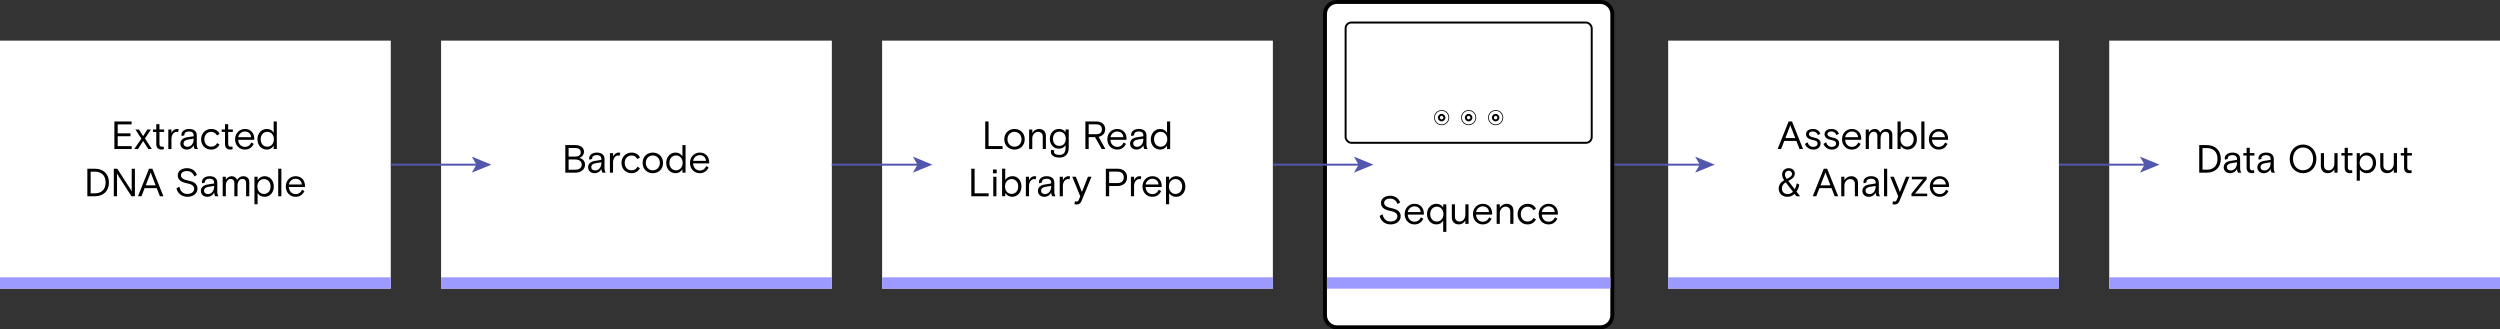 <?xml version="1.0" encoding="UTF-8"?>
<svg xmlns="http://www.w3.org/2000/svg" id="Layer_1" viewBox="0 0 635.1 83.65">
  <rect x="0" y="0" width="635.1" height="83.65" fill="#333333" stroke="none"/>
  <defs>
    <style>.cls-1,.cls-2{fill:#fff;}.cls-3{fill:#9c9aff;}.cls-4{fill:#5256ad;}.cls-2{stroke:#000;}.cls-2,.cls-5{stroke-linejoin:round;stroke-width:.5px;}.cls-5{fill:none;stroke:#5256ad;}</style>
  </defs>
  <rect class="cls-1" x="423.78" y="10.32" width="99.27" height="63"></rect>
  <rect class="cls-3" x="423.78" y="70.45" width="99.27" height="2.88"></rect>
  <g>
    <line class="cls-5" x1="410.05" y1="41.83" x2="432.08" y2="41.83"></line>
    <polygon class="cls-4" points="435.61 41.83 430.63 43.86 431.81 41.83 430.63 39.79 435.61 41.83"></polygon>
  </g>
  <g>
    <path class="cls-1" d="M339.65,.5h66.89c1.69,0,3.05,1.37,3.05,3.05V80.1c0,1.69-1.37,3.05-3.05,3.05h-66.89c-1.69,0-3.05-1.37-3.05-3.05V3.55c0-1.69,1.37-3.05,3.05-3.05Z"></path>
    <path d="M406.54,1c1.4,0,2.55,1.15,2.55,2.55V80.1c0,1.4-1.15,2.55-2.55,2.55h-66.89c-1.4,0-2.55-1.15-2.55-2.55V3.55c0-1.4,1.15-2.55,2.55-2.55h66.89m0-1h-66.89c-1.96,0-3.55,1.59-3.55,3.55V80.1c0,1.96,1.59,3.55,3.55,3.55h66.89c1.96,0,3.55-1.59,3.55-3.55V3.55c0-1.96-1.59-3.55-3.55-3.55h0Z"></path>
  </g>
  <rect class="cls-2" x="341.84" y="5.72" width="62.52" height="30.56" rx="1.46" ry="1.46"></rect>
  <rect class="cls-3" x="337.09" y="70.45" width="72" height="2.88"></rect>
  <rect class="cls-1" x="112.05" y="10.32" width="99.27" height="63"></rect>
  <rect class="cls-3" x="112.05" y="70.45" width="99.27" height="2.88"></rect>
  <rect class="cls-1" y="10.32" width="99.27" height="63"></rect>
  <rect class="cls-3" y="70.45" width="99.27" height="2.88"></rect>
  <g>
    <line class="cls-5" x1="99.27" y1="41.83" x2="121.3" y2="41.83"></line>
    <polygon class="cls-4" points="124.83 41.83 119.85 43.86 121.03 41.83 119.85 39.79 124.83 41.83"></polygon>
  </g>
  <rect class="cls-1" x="535.83" y="10.32" width="99.27" height="63"></rect>
  <rect class="cls-3" x="535.83" y="70.45" width="99.27" height="2.88"></rect>
  <g>
    <line class="cls-5" x1="523.05" y1="41.83" x2="545.08" y2="41.83"></line>
    <polygon class="cls-4" points="548.61 41.83 543.63 43.86 544.81 41.83 543.63 39.79 548.61 41.83"></polygon>
  </g>
  <rect class="cls-1" x="224.09" y="10.32" width="99.27" height="63"></rect>
  <rect class="cls-3" x="224.09" y="70.45" width="99.27" height="2.88"></rect>
  <g>
    <line class="cls-5" x1="211.31" y1="41.83" x2="233.34" y2="41.83"></line>
    <polygon class="cls-4" points="236.87 41.83 231.9 43.86 233.08 41.83 231.9 39.79 236.87 41.83"></polygon>
  </g>
  <g>
    <line class="cls-5" x1="323.36" y1="41.83" x2="345.39" y2="41.83"></line>
    <polygon class="cls-4" points="348.92 41.83 343.95 43.86 345.13 41.83 343.95 39.79 348.92 41.83"></polygon>
  </g>
  <g>
    <g>
      <path d="M378.04,29.88c0,1.06,.86,1.92,1.92,1.92s1.92-.86,1.92-1.92-.86-1.92-1.92-1.92-1.92,.86-1.92,1.92Zm3.65,0c0,.95-.78,1.73-1.73,1.73s-1.73-.78-1.73-1.73,.78-1.73,1.73-1.73,1.73,.78,1.73,1.73Z"></path>
      <path d="M379,29.88c0,.53,.43,.95,.95,.95s.95-.43,.95-.95-.43-.95-.95-.95-.95,.43-.95,.95Zm1.4,0c0,.25-.2,.45-.45,.45s-.45-.2-.45-.45,.2-.45,.45-.45,.45,.2,.45,.45Z"></path>
    </g>
    <g>
      <path d="M371.18,29.88c0,1.06,.86,1.92,1.92,1.92s1.92-.86,1.92-1.92-.86-1.92-1.92-1.92-1.92,.86-1.92,1.92Zm3.65,0c0,.95-.78,1.73-1.73,1.73s-1.73-.78-1.73-1.73,.78-1.73,1.73-1.73,1.73,.78,1.73,1.73Z"></path>
      <path d="M372.14,29.88c0,.53,.43,.95,.95,.95s.95-.43,.95-.95-.43-.95-.95-.95-.95,.43-.95,.95Zm1.4,0c0,.25-.2,.45-.45,.45s-.45-.2-.45-.45,.2-.45,.45-.45,.45,.2,.45,.45Z"></path>
    </g>
    <g>
      <path d="M364.32,29.88c0,1.06,.86,1.92,1.92,1.92s1.92-.86,1.92-1.92-.86-1.92-1.92-1.92-1.92,.86-1.92,1.92Zm3.65,0c0,.95-.78,1.73-1.73,1.73s-1.73-.78-1.73-1.73,.78-1.73,1.73-1.73,1.73,.78,1.73,1.73Z"></path>
      <path d="M365.28,29.88c0,.53,.43,.95,.95,.95s.95-.43,.95-.95-.43-.95-.95-.95-.95,.43-.95,.95Zm1.4,0c0,.25-.2,.45-.45,.45s-.45-.2-.45-.45,.2-.45,.45-.45,.45,.2,.45,.45Z"></path>
    </g>
  </g>
  <g>
    <path d="M454.38,30.86h.86l2.8,7h-.89l-.8-2.06h-3.08l-.8,2.06h-.89l2.8-7Zm1.69,4.22l-1.07-2.76c-.07-.16-.15-.39-.19-.53-.04,.14-.12,.37-.19,.53l-1.07,2.76h2.52Z"></path>
    <path d="M458.52,36.56l.67-.42c.23,.71,.72,1.17,1.46,1.17,.65,0,1.08-.34,1.08-.85s-.39-.74-1.24-.9c-.95-.17-1.69-.61-1.69-1.47s.79-1.33,1.72-1.33c1.02,0,1.6,.45,1.94,1.21l-.62,.36c-.24-.63-.73-.93-1.31-.93-.54,0-.99,.23-.99,.67,0,.47,.49,.72,1.32,.88,1.03,.2,1.65,.62,1.65,1.47s-.65,1.58-1.86,1.58c-1.12,0-1.82-.67-2.13-1.44Z"></path>
    <path d="M463.23,36.56l.67-.42c.23,.71,.72,1.17,1.46,1.17,.65,0,1.08-.34,1.08-.85s-.39-.74-1.24-.9c-.95-.17-1.69-.61-1.69-1.47s.79-1.33,1.72-1.33c1.02,0,1.6,.45,1.94,1.21l-.62,.36c-.24-.63-.73-.93-1.31-.93-.54,0-.99,.23-.99,.67,0,.47,.49,.72,1.32,.88,1.03,.2,1.65,.62,1.65,1.47s-.65,1.58-1.86,1.58c-1.12,0-1.82-.67-2.13-1.44Z"></path>
    <path d="M467.95,35.38c0-1.54,1.11-2.62,2.5-2.62,1.46,0,2.38,1.03,2.38,2.48v.27h-4.09c.05,1.01,.7,1.8,1.7,1.8,.85,0,1.34-.46,1.65-1.11l.6,.35c-.46,.93-1.17,1.45-2.28,1.45-1.36,0-2.46-1.08-2.46-2.62Zm4.07-.52c-.05-.95-.77-1.45-1.58-1.45-.86,0-1.54,.63-1.7,1.45h3.28Z"></path>
    <path d="M473.97,32.9h.8v.77c.29-.53,.85-.91,1.49-.91s1.16,.34,1.37,.95c.31-.57,.91-.95,1.57-.95,.92,0,1.53,.56,1.53,1.48v3.62h-.81v-3.39c0-.67-.34-1.01-.96-1.01s-1.22,.55-1.22,1.74v2.66h-.81v-3.36c0-.62-.31-1.04-.93-1.04-.65,0-1.23,.61-1.23,1.7v2.7h-.8v-4.96Z"></path>
    <path d="M482.85,37.01v.84h-.8v-7h.8v2.87c.37-.58,1.03-.97,1.83-.97,1.31,0,2.29,1.08,2.29,2.62s-1.02,2.62-2.38,2.62c-.81,0-1.46-.47-1.74-.98Zm3.3-1.64c0-1.11-.71-1.89-1.68-1.89s-1.68,.8-1.68,1.89,.69,1.89,1.68,1.89,1.68-.78,1.68-1.89Z"></path>
    <path d="M488.09,30.86h.8v7h-.8v-7Z"></path>
    <path d="M490.01,35.38c0-1.54,1.11-2.62,2.5-2.62,1.46,0,2.38,1.03,2.38,2.48v.27h-4.09c.05,1.01,.7,1.8,1.7,1.8,.85,0,1.34-.46,1.65-1.11l.6,.35c-.46,.93-1.17,1.45-2.28,1.45-1.36,0-2.46-1.08-2.46-2.62Zm4.07-.52c-.05-.95-.77-1.45-1.58-1.45-.86,0-1.54,.63-1.7,1.45h3.28Z"></path>
    <path d="M451.86,47.91c0-.99,.57-1.65,1.39-2.13-.31-.44-.52-.93-.52-1.44,0-.95,.72-1.62,1.64-1.62s1.58,.53,1.58,1.38c0,.77-.48,1.27-1.65,1.86l1.65,2.13c.23-.42,.4-.94,.51-1.53l.64,.36c-.14,.64-.38,1.26-.71,1.76l.91,1.18h-.94l-.47-.6c-.47,.46-1.08,.74-1.86,.74-1.27,0-2.17-.89-2.17-2.09Zm3.62,.81l-1.83-2.4c-.62,.39-.98,.84-.98,1.57,0,.88,.65,1.41,1.43,1.41,.56,0,1.01-.21,1.38-.58Zm-.24-4.57c0-.44-.36-.78-.87-.78-.44,0-.91,.33-.91,.96,0,.39,.16,.73,.45,1.11,.99-.45,1.33-.76,1.33-1.29Z"></path>
    <path d="M463.31,42.86h.86l2.8,7h-.89l-.8-2.06h-3.08l-.8,2.06h-.89l2.8-7Zm1.69,4.22l-1.07-2.76c-.07-.16-.15-.39-.19-.53-.04,.14-.12,.37-.19,.53l-1.07,2.76h2.52Z"></path>
    <path d="M467.75,44.9h.8v.88c.37-.62,1.01-1.02,1.72-1.02,.96,0,1.74,.55,1.74,1.73v3.37h-.8v-3.16c0-.78-.49-1.21-1.21-1.21-.76,0-1.45,.7-1.45,1.66v2.71h-.8v-4.96Z"></path>
    <path d="M473.12,48.48c0-.97,.79-1.46,1.69-1.6l1.68-.27v-.23c0-.65-.43-.98-1.17-.98-.78,0-1.18,.39-1.18,.81,0,.04,0,.06,.02,.14l-.69,.23c-.05-.11-.08-.26-.08-.39,0-.77,.78-1.43,1.93-1.43,1.27,0,1.97,.6,1.97,1.64v2.22c0,.57,.07,.86,.31,1.24h-.81c-.13-.15-.29-.47-.29-.98-.27,.67-.99,1.12-1.72,1.12-1.01,0-1.66-.63-1.66-1.52Zm3.37-1.05v-.2l-1.52,.25c-.67,.11-1.05,.46-1.05,.97s.39,.85,.99,.85c1,0,1.58-.91,1.58-1.87Z"></path>
    <path d="M478.62,42.86h.8v7h-.8v-7Z"></path>
    <path d="M480.75,51.86l.14-.75c.12,.06,.23,.1,.39,.1,.28,0,.47-.16,.61-.51l.33-.84-2.03-4.97h.91l1.55,3.88,1.54-3.88h.89l-2.48,6.06c-.28,.7-.67,1-1.3,1-.2,0-.39-.03-.55-.09Z"></path>
    <path d="M485.59,49.18l2.94-3.62h-2.85v-.67h3.76v.67l-2.95,3.62h3.1v.67h-4v-.67Z"></path>
    <path d="M490.25,47.38c0-1.54,1.11-2.62,2.5-2.62,1.46,0,2.38,1.03,2.38,2.48v.27h-4.09c.05,1.01,.7,1.8,1.7,1.8,.85,0,1.34-.46,1.65-1.11l.6,.35c-.46,.93-1.17,1.45-2.28,1.45-1.36,0-2.46-1.08-2.46-2.62Zm4.07-.52c-.05-.95-.77-1.45-1.58-1.45-.86,0-1.54,.63-1.7,1.45h3.28Z"></path>
  </g>
  <g>
    <path d="M143.61,36.86h2.56c1.38,0,2.19,.71,2.19,1.66,0,.85-.59,1.38-1.16,1.59,.79,.24,1.42,.74,1.42,1.73,0,1.24-1.1,2.02-2.42,2.02h-2.59v-7Zm2.51,2.92c.81,0,1.41-.31,1.41-1.09s-.6-1.1-1.41-1.1h-1.67v2.19h1.67Zm-.03,3.34c.97,0,1.69-.4,1.69-1.3s-.72-1.31-1.69-1.31h-1.64v2.61h1.64Z"></path>
    <path d="M149.4,42.48c0-.97,.79-1.46,1.69-1.6l1.68-.27v-.23c0-.65-.43-.98-1.17-.98-.78,0-1.18,.39-1.18,.81,0,.04,0,.06,.02,.14l-.69,.23c-.05-.11-.08-.26-.08-.39,0-.77,.78-1.43,1.93-1.43,1.27,0,1.97,.6,1.97,1.64v2.22c0,.57,.07,.86,.31,1.24h-.81c-.13-.15-.29-.47-.29-.98-.27,.67-.99,1.12-1.72,1.12-1.01,0-1.66-.63-1.66-1.52Zm3.37-1.05v-.2l-1.52,.25c-.67,.11-1.05,.46-1.05,.97s.39,.85,.99,.85c1,0,1.58-.91,1.58-1.87Z"></path>
    <path d="M154.94,38.9h.8v.89c.24-.58,.76-1.03,1.42-1.03,.16,0,.28,.01,.41,.05l-.13,.73c-.1-.03-.23-.05-.38-.05-.75,0-1.32,.79-1.32,1.75v2.62h-.8v-4.96Z"></path>
    <path d="M157.88,41.38c0-1.54,1.16-2.62,2.54-2.62,1.05,0,1.77,.46,2.15,1.25l-.65,.4c-.34-.63-.88-.91-1.49-.91-.96,0-1.73,.72-1.73,1.88s.74,1.88,1.73,1.88c.76,0,1.19-.34,1.53-.91l.61,.39c-.43,.76-1.14,1.26-2.15,1.26-1.46,0-2.54-1.09-2.54-2.62Z"></path>
    <path d="M163.25,41.38c0-1.69,1.24-2.62,2.59-2.62s2.6,.93,2.6,2.62-1.24,2.62-2.6,2.62-2.59-.93-2.59-2.62Zm4.38,0c0-1.12-.79-1.89-1.79-1.89s-1.78,.77-1.78,1.89,.79,1.89,1.78,1.89,1.79-.77,1.79-1.89Z"></path>
    <path d="M169.24,41.38c0-1.54,1.07-2.62,2.37-2.62,.79,0,1.42,.36,1.75,.98v-2.88h.8v7h-.8v-.88c-.28,.55-.91,1.02-1.72,1.02-1.38,0-2.4-1.08-2.4-2.62Zm4.18,0c0-1.09-.69-1.89-1.68-1.89s-1.68,.78-1.68,1.89,.7,1.89,1.68,1.89,1.68-.8,1.68-1.89Z"></path>
    <path d="M175.28,41.38c0-1.54,1.11-2.62,2.5-2.62,1.46,0,2.38,1.03,2.38,2.48v.27h-4.09c.05,1.01,.7,1.8,1.7,1.8,.85,0,1.34-.46,1.65-1.11l.6,.35c-.46,.93-1.17,1.45-2.28,1.45-1.36,0-2.46-1.08-2.46-2.62Zm4.07-.52c-.05-.95-.77-1.45-1.58-1.45-.86,0-1.54,.63-1.7,1.45h3.28Z"></path>
  </g>
  <g>
    <path d="M558.69,36.86h1.93c2.09,0,3.56,1.29,3.56,3.5s-1.47,3.5-3.56,3.5h-1.93v-7Zm1.9,6.25c1.61,0,2.74-.89,2.74-2.75s-1.13-2.75-2.74-2.75h-1.06v5.5h1.06Z"></path>
    <path d="M564.91,42.48c0-.97,.79-1.46,1.69-1.6l1.68-.27v-.23c0-.65-.43-.98-1.17-.98-.78,0-1.18,.39-1.18,.81,0,.04,0,.06,.02,.14l-.69,.23c-.05-.11-.08-.26-.08-.39,0-.77,.78-1.43,1.93-1.43,1.27,0,1.97,.6,1.97,1.64v2.22c0,.57,.07,.86,.31,1.24h-.81c-.13-.15-.29-.47-.29-.98-.27,.67-.99,1.12-1.72,1.12-1.01,0-1.66-.63-1.66-1.52Zm3.37-1.05v-.2l-1.52,.25c-.67,.11-1.05,.46-1.05,.97s.39,.85,.99,.85c1,0,1.58-.91,1.58-1.87Z"></path>
    <path d="M570.73,42.58v-3.06h-.84v-.63h.84v-1.34h.81v1.34h1.18v.63h-1.18v3c0,.52,.23,.76,.68,.76,.14,0,.29-.03,.39-.06l.07,.67c-.17,.06-.38,.1-.64,.1-.71,0-1.31-.39-1.31-1.41Z"></path>
    <path d="M573.46,42.48c0-.97,.79-1.46,1.69-1.6l1.68-.27v-.23c0-.65-.43-.98-1.17-.98-.78,0-1.18,.39-1.18,.81,0,.04,0,.06,.02,.14l-.69,.23c-.05-.11-.08-.26-.08-.39,0-.77,.78-1.43,1.93-1.43,1.27,0,1.97,.6,1.97,1.64v2.22c0,.57,.07,.86,.31,1.24h-.81c-.13-.15-.29-.47-.29-.98-.27,.67-.99,1.12-1.72,1.12-1.01,0-1.66-.63-1.66-1.52Zm3.37-1.05v-.2l-1.52,.25c-.67,.11-1.05,.46-1.05,.97s.39,.85,.99,.85c1,0,1.58-.91,1.58-1.87Z"></path>
    <path d="M581.68,40.36c0-2.18,1.48-3.64,3.39-3.64s3.39,1.46,3.39,3.64-1.48,3.64-3.39,3.64-3.39-1.46-3.39-3.64Zm5.94,0c0-1.75-1.09-2.89-2.55-2.89s-2.55,1.14-2.55,2.89,1.09,2.89,2.55,2.89,2.55-1.14,2.55-2.89Z"></path>
    <path d="M589.59,42.14v-3.24h.8v3.14c0,.8,.47,1.23,1.19,1.23,.8,0,1.45-.7,1.45-1.73v-2.64h.81v4.96h-.81v-.87c-.32,.61-.94,1.01-1.66,1.01-.95,0-1.78-.55-1.78-1.86Z"></path>
    <path d="M595.64,42.58v-3.06h-.84v-.63h.84v-1.34h.81v1.34h1.18v.63h-1.18v3c0,.52,.23,.76,.68,.76,.14,0,.29-.03,.39-.06l.07,.67c-.17,.06-.38,.1-.64,.1-.71,0-1.31-.39-1.31-1.41Z"></path>
    <path d="M598.7,38.9h.8v.9c.31-.56,.97-1.04,1.8-1.04,1.32,0,2.32,1.08,2.32,2.62s-.99,2.62-2.36,2.62c-.77,0-1.41-.35-1.76-.94v2.84h-.8v-7Zm4.1,2.48c0-1.1-.69-1.89-1.68-1.89s-1.68,.81-1.68,1.89,.69,1.89,1.68,1.89,1.68-.79,1.68-1.89Z"></path>
    <path d="M604.68,42.14v-3.24h.8v3.14c0,.8,.47,1.23,1.19,1.23,.8,0,1.45-.7,1.45-1.73v-2.64h.81v4.96h-.81v-.87c-.32,.61-.94,1.01-1.66,1.01-.95,0-1.78-.55-1.78-1.86Z"></path>
    <path d="M610.73,42.58v-3.06h-.84v-.63h.84v-1.34h.81v1.34h1.18v.63h-1.18v3c0,.52,.23,.76,.68,.76,.14,0,.29-.03,.39-.06l.07,.67c-.17,.06-.38,.1-.64,.1-.71,0-1.31-.39-1.31-1.41Z"></path>
  </g>
  <g>
    <path d="M29.06,30.86h4.37v.74h-3.53v2.27h3.25v.74h-3.25v2.51h3.56v.74h-4.4v-7Z"></path>
    <path d="M35.92,35.22l-1.53-2.32h.91l1.06,1.68,1.07-1.68h.91l-1.51,2.28,1.75,2.68h-.9l-1.32-2.03-1.31,2.03h-.94l1.81-2.64Z"></path>
    <path d="M39.7,36.58v-3.06h-.84v-.63h.84v-1.34h.81v1.34h1.18v.63h-1.18v3c0,.52,.23,.76,.68,.76,.14,0,.29-.03,.39-.06l.07,.67c-.17,.06-.38,.1-.64,.1-.71,0-1.31-.39-1.31-1.41Z"></path>
    <path d="M42.76,32.9h.8v.89c.24-.58,.76-1.03,1.42-1.03,.16,0,.28,.01,.41,.05l-.13,.73c-.1-.03-.23-.05-.38-.05-.75,0-1.32,.79-1.32,1.75v2.62h-.8v-4.96Z"></path>
    <path d="M45.82,36.48c0-.97,.79-1.46,1.69-1.6l1.68-.27v-.23c0-.65-.43-.98-1.17-.98-.78,0-1.18,.39-1.18,.81,0,.04,0,.06,.02,.14l-.69,.23c-.05-.11-.08-.26-.08-.39,0-.77,.78-1.43,1.93-1.43,1.27,0,1.97,.6,1.97,1.64v2.22c0,.57,.07,.86,.31,1.24h-.81c-.13-.15-.29-.47-.29-.98-.27,.67-.99,1.12-1.72,1.12-1.01,0-1.66-.63-1.66-1.52Zm3.37-1.05v-.2l-1.52,.25c-.67,.11-1.05,.46-1.05,.97s.39,.85,.99,.85c1,0,1.58-.91,1.58-1.87Z"></path>
    <path d="M51.09,35.38c0-1.54,1.16-2.62,2.54-2.62,1.05,0,1.77,.46,2.15,1.25l-.65,.4c-.34-.63-.88-.91-1.49-.91-.96,0-1.73,.72-1.73,1.88s.74,1.88,1.73,1.88c.76,0,1.19-.34,1.53-.91l.61,.39c-.43,.76-1.14,1.26-2.15,1.26-1.46,0-2.54-1.09-2.54-2.62Z"></path>
    <path d="M57.16,36.58v-3.06h-.84v-.63h.84v-1.34h.81v1.34h1.18v.63h-1.18v3c0,.52,.23,.76,.68,.76,.14,0,.29-.03,.39-.06l.07,.67c-.17,.06-.38,.1-.64,.1-.71,0-1.31-.39-1.31-1.41Z"></path>
    <path d="M59.72,35.38c0-1.54,1.11-2.62,2.5-2.62,1.46,0,2.38,1.03,2.38,2.48v.27h-4.09c.05,1.01,.7,1.8,1.7,1.8,.85,0,1.34-.46,1.65-1.11l.6,.35c-.46,.93-1.17,1.45-2.28,1.45-1.36,0-2.46-1.08-2.46-2.62Zm4.07-.52c-.05-.95-.77-1.45-1.58-1.45-.86,0-1.54,.63-1.7,1.45h3.28Z"></path>
    <path d="M65.4,35.38c0-1.54,1.07-2.62,2.37-2.62,.79,0,1.42,.36,1.75,.98v-2.88h.8v7h-.8v-.88c-.28,.55-.91,1.02-1.72,1.02-1.38,0-2.4-1.08-2.4-2.62Zm4.18,0c0-1.09-.69-1.89-1.68-1.89s-1.68,.78-1.68,1.89,.7,1.89,1.68,1.89,1.68-.8,1.68-1.89Z"></path>
    <path d="M22.19,42.86h1.93c2.09,0,3.56,1.29,3.56,3.5s-1.47,3.5-3.56,3.5h-1.93v-7Zm1.9,6.25c1.61,0,2.74-.89,2.74-2.75s-1.13-2.75-2.74-2.75h-1.06v5.5h1.06Z"></path>
    <path d="M28.91,42.86h.88l3.37,5.23s.24,.4,.3,.55v-5.78h.81v7h-.87l-3.37-5.24s-.24-.4-.3-.55v5.79h-.82v-7Z"></path>
    <path d="M37.85,42.86h.86l2.8,7h-.89l-.8-2.06h-3.08l-.8,2.06h-.89l2.8-7Zm1.69,4.22l-1.07-2.76c-.07-.16-.15-.39-.19-.53-.04,.14-.12,.37-.19,.53l-1.07,2.76h2.52Z"></path>
    <path d="M44.83,47.83l.75-.39c.23,1.14,.89,1.83,2.03,1.83,1.08,0,1.72-.62,1.72-1.31,0-.8-.7-1.19-1.88-1.41-1.36-.25-2.29-.83-2.29-2,0-1.08,.97-1.83,2.33-1.83,1.25,0,2.18,.65,2.54,1.71l-.66,.39c-.31-.89-.98-1.37-1.89-1.37-.85,0-1.51,.39-1.51,1.09s.7,1.11,1.93,1.35c1.46,.28,2.27,.91,2.27,2.01,0,1.18-1.02,2.1-2.55,2.1s-2.54-.96-2.79-2.17Z"></path>
    <path d="M51.03,48.48c0-.97,.79-1.46,1.69-1.6l1.68-.27v-.23c0-.65-.43-.98-1.17-.98-.78,0-1.18,.39-1.18,.81,0,.04,0,.06,.02,.14l-.69,.23c-.05-.11-.08-.26-.08-.39,0-.77,.78-1.43,1.93-1.43,1.27,0,1.97,.6,1.97,1.64v2.22c0,.57,.07,.86,.31,1.24h-.81c-.13-.15-.29-.47-.29-.98-.27,.67-.99,1.12-1.72,1.12-1.01,0-1.66-.63-1.66-1.52Zm3.37-1.05v-.2l-1.52,.25c-.67,.11-1.05,.46-1.05,.97s.39,.85,.99,.85c1,0,1.58-.91,1.58-1.87Z"></path>
    <path d="M56.57,44.9h.8v.77c.29-.53,.85-.91,1.49-.91s1.16,.34,1.37,.95c.31-.57,.91-.95,1.57-.95,.92,0,1.53,.56,1.53,1.48v3.62h-.81v-3.39c0-.67-.34-1.01-.96-1.01s-1.22,.55-1.22,1.74v2.66h-.81v-3.36c0-.62-.31-1.04-.93-1.04-.65,0-1.23,.61-1.23,1.7v2.7h-.8v-4.96Z"></path>
    <path d="M64.64,44.9h.8v.9c.31-.56,.97-1.04,1.8-1.04,1.32,0,2.32,1.08,2.32,2.62s-.99,2.62-2.36,2.62c-.77,0-1.41-.35-1.76-.94v2.84h-.8v-7Zm4.1,2.48c0-1.1-.69-1.89-1.68-1.89s-1.68,.81-1.68,1.89,.69,1.89,1.68,1.89,1.68-.79,1.68-1.89Z"></path>
    <path d="M70.68,42.86h.8v7h-.8v-7Z"></path>
    <path d="M72.6,47.38c0-1.54,1.11-2.62,2.5-2.62,1.46,0,2.38,1.03,2.38,2.48v.27h-4.09c.05,1.01,.7,1.8,1.7,1.8,.85,0,1.34-.46,1.65-1.11l.6,.35c-.46,.93-1.17,1.45-2.28,1.45-1.36,0-2.46-1.08-2.46-2.62Zm4.07-.52c-.05-.95-.77-1.45-1.58-1.45-.86,0-1.54,.63-1.7,1.45h3.28Z"></path>
  </g>
  <g>
    <path d="M350.49,54.84l.75-.39c.23,1.14,.89,1.83,2.03,1.83,1.08,0,1.72-.62,1.72-1.31,0-.8-.7-1.19-1.88-1.41-1.36-.25-2.29-.83-2.29-2,0-1.08,.97-1.83,2.33-1.83,1.25,0,2.18,.65,2.54,1.71l-.66,.39c-.31-.89-.98-1.37-1.89-1.37-.85,0-1.51,.39-1.51,1.09s.7,1.11,1.93,1.35c1.46,.28,2.27,.91,2.27,2.01,0,1.18-1.02,2.1-2.55,2.1s-2.54-.96-2.79-2.17Z"></path>
    <path d="M356.84,54.39c0-1.54,1.11-2.62,2.5-2.62,1.46,0,2.38,1.03,2.38,2.48v.27h-4.09c.05,1.01,.7,1.8,1.7,1.8,.85,0,1.34-.46,1.65-1.11l.6,.35c-.46,.93-1.17,1.45-2.28,1.45-1.36,0-2.46-1.08-2.46-2.62Zm4.07-.52c-.05-.95-.77-1.45-1.58-1.45-.86,0-1.54,.63-1.7,1.45h3.28Z"></path>
    <path d="M366.63,56.05c-.36,.64-.98,.96-1.74,.96-1.34,0-2.38-1.1-2.38-2.62s1.06-2.62,2.38-2.62c.82,0,1.47,.4,1.74,.99v-.85h.8v7h-.8v-2.86Zm.06-1.66c0-1.08-.69-1.89-1.68-1.89s-1.68,.79-1.68,1.89,.69,1.89,1.68,1.89,1.68-.81,1.68-1.89Z"></path>
    <path d="M368.82,55.15v-3.24h.8v3.14c0,.8,.47,1.23,1.19,1.23,.8,0,1.45-.7,1.45-1.73v-2.64h.81v4.96h-.81v-.87c-.32,.61-.94,1.01-1.66,1.01-.95,0-1.78-.55-1.78-1.86Z"></path>
    <path d="M374.19,54.39c0-1.54,1.11-2.62,2.5-2.62,1.46,0,2.38,1.03,2.38,2.48v.27h-4.09c.05,1.01,.7,1.8,1.7,1.8,.85,0,1.34-.46,1.65-1.11l.6,.35c-.46,.93-1.17,1.45-2.28,1.45-1.36,0-2.46-1.08-2.46-2.62Zm4.07-.52c-.05-.95-.77-1.45-1.58-1.45-.86,0-1.54,.63-1.7,1.45h3.28Z"></path>
    <path d="M380.21,51.91h.8v.88c.37-.62,1.01-1.02,1.72-1.02,.96,0,1.74,.55,1.74,1.73v3.37h-.8v-3.16c0-.78-.49-1.21-1.21-1.21-.76,0-1.45,.7-1.45,1.66v2.71h-.8v-4.96Z"></path>
    <path d="M385.52,54.39c0-1.54,1.16-2.62,2.54-2.62,1.05,0,1.77,.46,2.15,1.25l-.65,.4c-.34-.63-.88-.91-1.49-.91-.96,0-1.73,.72-1.73,1.88s.74,1.88,1.73,1.88c.76,0,1.19-.34,1.53-.91l.61,.39c-.43,.76-1.14,1.26-2.15,1.26-1.46,0-2.54-1.09-2.54-2.62Z"></path>
    <path d="M390.89,54.39c0-1.54,1.11-2.62,2.5-2.62,1.46,0,2.38,1.03,2.38,2.48v.27h-4.09c.05,1.01,.7,1.8,1.7,1.8,.85,0,1.34-.46,1.65-1.11l.6,.35c-.46,.93-1.17,1.45-2.28,1.45-1.36,0-2.46-1.08-2.46-2.62Zm4.07-.52c-.05-.95-.77-1.45-1.58-1.45-.86,0-1.54,.63-1.7,1.45h3.28Z"></path>
  </g>
  <g>
    <path d="M250.29,30.86h.84v6.25h3.56v.75h-4.4v-7Z"></path>
    <path d="M255.13,35.38c0-1.69,1.24-2.62,2.59-2.62s2.6,.93,2.6,2.62-1.24,2.62-2.6,2.62-2.59-.93-2.59-2.62Zm4.38,0c0-1.12-.79-1.89-1.79-1.89s-1.78,.77-1.78,1.89,.79,1.89,1.78,1.89,1.79-.77,1.79-1.89Z"></path>
    <path d="M261.44,32.9h.8v.88c.37-.62,1.01-1.02,1.72-1.02,.96,0,1.74,.55,1.74,1.73v3.37h-.8v-3.16c0-.78-.49-1.21-1.21-1.21-.76,0-1.45,.7-1.45,1.66v2.71h-.8v-4.96Z"></path>
    <path d="M266.96,38.56c0-.21,.05-.39,.13-.54l.75,.22c-.04,.11-.07,.22-.07,.36,0,.47,.52,.76,1.37,.76,1.01,0,1.55-.58,1.55-1.78v-.72c-.34,.55-.88,.91-1.67,.91-1.3,0-2.32-.96-2.32-2.51s1.08-2.51,2.32-2.51c.79,0,1.36,.35,1.67,.85v-.71h.81v4.63c0,1.58-.85,2.51-2.36,2.51-1.41,0-2.18-.63-2.18-1.47Zm3.79-3.3c0-1.12-.66-1.81-1.63-1.81s-1.62,.69-1.62,1.81,.65,1.81,1.62,1.81,1.63-.69,1.63-1.81Z"></path>
    <path d="M275.73,30.86h2.79c1.42,0,2.25,.83,2.25,1.95,0,1.03-.63,1.72-1.68,1.96l1.73,3.09h-.93l-1.72-3.03h-1.6v3.03h-.84v-7Zm2.69,3.24c.96,0,1.51-.41,1.51-1.25s-.55-1.26-1.51-1.26h-1.85v2.51h1.85Z"></path>
    <path d="M281.31,35.38c0-1.54,1.11-2.62,2.5-2.62,1.46,0,2.38,1.03,2.38,2.48v.27h-4.09c.05,1.01,.7,1.8,1.7,1.8,.85,0,1.34-.46,1.65-1.11l.6,.35c-.46,.93-1.17,1.45-2.28,1.45-1.36,0-2.46-1.08-2.46-2.62Zm4.07-.52c-.05-.95-.77-1.45-1.58-1.45-.86,0-1.54,.63-1.7,1.45h3.28Z"></path>
    <path d="M287.08,36.48c0-.97,.79-1.46,1.69-1.6l1.68-.27v-.23c0-.65-.43-.98-1.17-.98-.78,0-1.18,.39-1.18,.81,0,.04,0,.06,.02,.14l-.69,.23c-.05-.11-.08-.26-.08-.39,0-.77,.78-1.43,1.93-1.43,1.27,0,1.97,.6,1.97,1.64v2.22c0,.57,.07,.86,.31,1.24h-.81c-.13-.15-.29-.47-.29-.98-.27,.67-.99,1.12-1.72,1.12-1.01,0-1.66-.63-1.66-1.52Zm3.37-1.05v-.2l-1.52,.25c-.67,.11-1.05,.46-1.05,.97s.39,.85,.99,.85c1,0,1.58-.91,1.58-1.87Z"></path>
    <path d="M292.35,35.38c0-1.54,1.07-2.62,2.37-2.62,.79,0,1.42,.36,1.75,.98v-2.88h.8v7h-.8v-.88c-.28,.55-.91,1.02-1.72,1.02-1.38,0-2.4-1.08-2.4-2.62Zm4.18,0c0-1.09-.69-1.89-1.68-1.89s-1.68,.78-1.68,1.89,.7,1.89,1.68,1.89,1.68-.8,1.68-1.89Z"></path>
    <path d="M246.75,42.86h.84v6.25h3.56v.75h-4.4v-7Z"></path>
    <path d="M252.25,43.06h.95v.97h-.95v-.97Zm.08,1.84h.8v4.96h-.8v-4.96Z"></path>
    <path d="M255.37,49.01v.84h-.8v-7h.8v2.87c.37-.58,1.03-.97,1.83-.97,1.31,0,2.29,1.08,2.29,2.62s-1.02,2.62-2.38,2.62c-.81,0-1.46-.47-1.74-.98Zm3.3-1.64c0-1.11-.71-1.89-1.68-1.89s-1.68,.8-1.68,1.89,.69,1.89,1.68,1.89,1.68-.78,1.68-1.89Z"></path>
    <path d="M260.61,44.9h.8v.89c.24-.58,.76-1.03,1.42-1.03,.16,0,.28,.01,.41,.05l-.13,.73c-.1-.03-.23-.05-.38-.05-.75,0-1.32,.79-1.32,1.75v2.62h-.8v-4.96Z"></path>
    <path d="M263.67,48.48c0-.97,.79-1.46,1.69-1.6l1.68-.27v-.23c0-.65-.43-.98-1.17-.98-.78,0-1.18,.39-1.18,.81,0,.04,0,.06,.02,.14l-.69,.23c-.05-.11-.08-.26-.08-.39,0-.77,.78-1.43,1.93-1.43,1.27,0,1.97,.6,1.97,1.64v2.22c0,.57,.07,.86,.31,1.24h-.81c-.13-.15-.29-.47-.29-.98-.27,.67-.99,1.12-1.72,1.12-1.01,0-1.66-.63-1.66-1.52Zm3.37-1.05v-.2l-1.52,.25c-.67,.11-1.05,.46-1.05,.97s.39,.85,.99,.85c1,0,1.58-.91,1.58-1.87Z"></path>
    <path d="M269.21,44.9h.8v.89c.24-.58,.76-1.03,1.42-1.03,.16,0,.28,.01,.41,.05l-.13,.73c-.1-.03-.23-.05-.38-.05-.75,0-1.32,.79-1.32,1.75v2.62h-.8v-4.96Z"></path>
    <path d="M272.95,51.86l.14-.75c.12,.06,.23,.1,.39,.1,.28,0,.47-.16,.61-.51l.33-.84-2.03-4.97h.91l1.55,3.88,1.54-3.88h.89l-2.48,6.06c-.28,.7-.67,1-1.3,1-.2,0-.39-.03-.55-.09Z"></path>
    <path d="M280.93,42.86h2.93c1.49,0,2.46,.82,2.46,2.19s-.97,2.2-2.46,2.2h-2.09v2.61h-.84v-7Zm2.9,3.65c1.11,0,1.65-.55,1.65-1.46s-.54-1.45-1.65-1.45h-2.06v2.91h2.06Z"></path>
    <path d="M287.3,44.9h.8v.89c.24-.58,.76-1.03,1.42-1.03,.16,0,.28,.01,.41,.05l-.13,.73c-.1-.03-.23-.05-.38-.05-.75,0-1.32,.79-1.32,1.75v2.62h-.8v-4.96Z"></path>
    <path d="M290.24,47.38c0-1.54,1.11-2.62,2.5-2.62,1.46,0,2.38,1.03,2.38,2.48v.27h-4.09c.05,1.01,.7,1.8,1.7,1.8,.85,0,1.34-.46,1.65-1.11l.6,.35c-.46,.93-1.17,1.45-2.28,1.45-1.36,0-2.46-1.08-2.46-2.62Zm4.07-.52c-.05-.95-.77-1.45-1.58-1.45-.86,0-1.54,.63-1.7,1.45h3.28Z"></path>
    <path d="M296.21,44.9h.8v.9c.31-.56,.97-1.04,1.8-1.04,1.32,0,2.32,1.08,2.32,2.62s-.99,2.62-2.36,2.62c-.77,0-1.41-.35-1.76-.94v2.84h-.8v-7Zm4.1,2.48c0-1.1-.69-1.89-1.68-1.89s-1.68,.81-1.68,1.89,.69,1.89,1.68,1.89,1.68-.79,1.68-1.89Z"></path>
  </g>
</svg>
